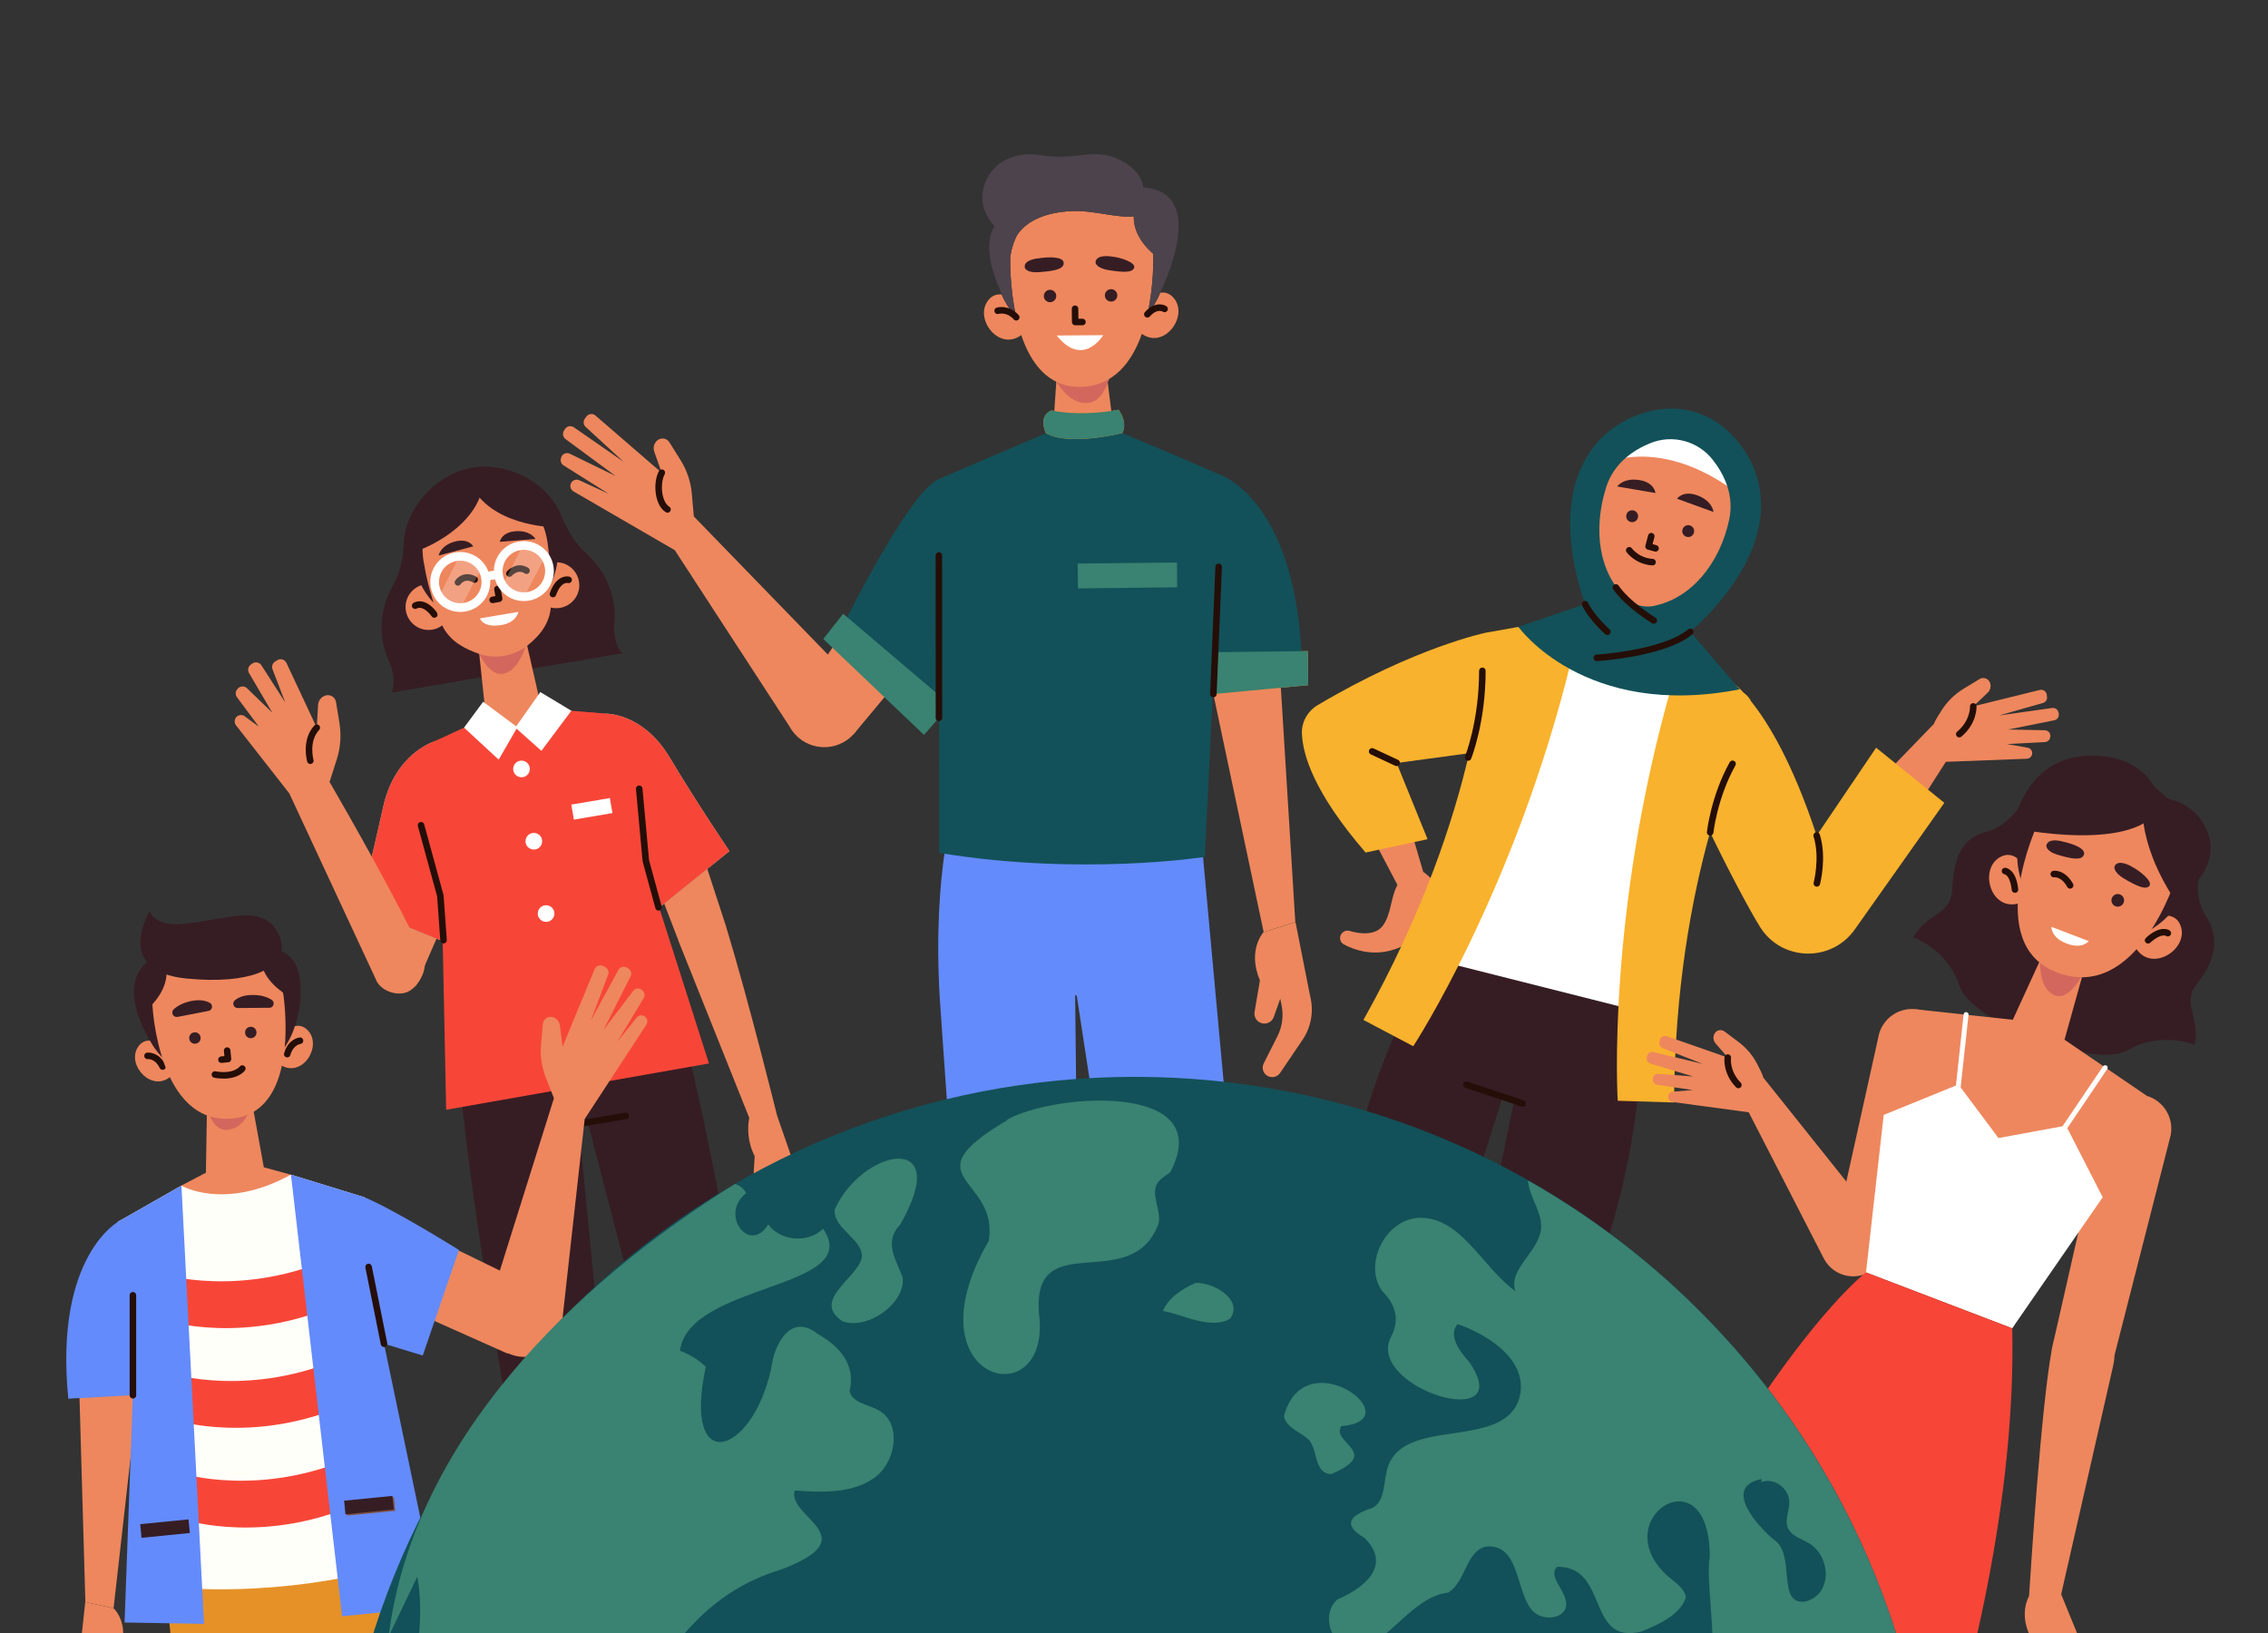 <svg width="250" height="180" viewBox="0 0 250 180" fill="none" xmlns="http://www.w3.org/2000/svg">
<rect x="0" y="0" width="250" height="180" fill="#333333" stroke="none"/>
<g clip-path="url(#clip0_42_3198)">
<path d="M145.48 180.383L142.7 190.913L137.76 189.783L141.13 175.713L145.48 180.383Z" fill="#EE875D"/>
<path d="M179.03 103.903L170.94 101.763L163.51 99.793C163.51 99.793 152.02 107.843 147.51 136.293L137.53 183.103L145.41 185.193L165.59 121.033L166.89 121.373L153.3 187.283L160.41 189.163L174.89 143.543C185.04 116.583 179.04 103.903 179.04 103.903H179.03Z" fill="#361D24"/>
<path d="M167.841 121.623L161.641 119.563" stroke="#250E08" stroke-width="0.72" stroke-linecap="round" stroke-linejoin="round"/>
<path d="M226.91 78.593C226.88 78.223 226.54 77.973 226.18 78.043L220.36 78.863L225.24 77.473C225.51 77.373 225.68 77.103 225.64 76.813L225.61 76.563C225.56 76.193 225.2 75.963 224.84 76.053L217.53 77.853L219.11 76.343C219.41 76.053 219.5 75.623 219.35 75.233C219.17 74.783 218.62 74.593 218.2 74.853L216.44 75.923C215.44 76.533 214.6 77.363 213.98 78.363L213.52 79.103C213.38 79.323 213.27 79.553 213.17 79.793L198.14 95.333C196.71 96.813 196.69 99.163 198.11 100.663C199.81 102.463 202.75 102.213 204.13 100.153L214.49 83.973L223.43 83.633C223.64 83.623 223.84 83.493 223.94 83.303C224.15 82.903 223.87 82.423 223.42 82.403L221.23 82.013L225.44 81.793C225.71 81.763 225.93 81.573 225.98 81.313L226 81.233C226.08 80.853 225.79 80.493 225.39 80.493L221.35 80.413L226.45 79.393C226.75 79.333 226.96 79.053 226.94 78.743V78.563L226.91 78.593Z" fill="#EE875D"/>
<path d="M217.511 77.863C217.511 77.863 217.601 79.553 215.971 80.923" stroke="#250E08" stroke-width="0.72" stroke-linecap="round" stroke-linejoin="round"/>
<path d="M156.88 96.103L155.51 91.433L151.39 92.503L154.04 97.543C153.27 98.973 153.38 100.683 152.46 101.993C151.6 103.213 149.76 102.903 148.75 102.613C148.44 102.523 148.12 102.623 147.91 102.873C147.58 103.263 147.68 103.853 148.12 104.093C150.74 105.493 154.32 105.563 157.3 102.123C160.61 98.313 156.87 96.103 156.87 96.103H156.88Z" fill="#EE875D"/>
<path d="M181.781 111.753L157.971 105.743L170.381 69.893L188.711 74.743L181.781 111.753Z" fill="white"/>
<path d="M167.37 69.103L163.82 69.733C163.82 69.733 156.06 71.303 145.25 77.723C144.15 78.373 143.46 79.573 143.51 80.853C143.59 83.193 144.85 87.403 150.53 93.973L157.36 92.503L153.95 84.103L161.95 83.023C160.2 90.553 156.82 100.783 150.29 112.423L155.78 115.323C155.78 115.323 167.13 98.013 173.33 72.253L167.37 69.113V69.103Z" fill="#F9B22D"/>
<path d="M206.8 82.423L200.25 92.103C197.6 84.063 194.9 79.643 193.02 77.303C192.87 77.003 192.67 76.743 192.4 76.513L192.21 76.363C191.17 75.243 190.54 74.883 190.54 74.883L190.27 75.413L184.37 75.223C177.02 100.673 178.32 121.333 178.32 121.333L184.53 121.523C184.6 109.073 186.46 99.033 188.5 91.733C190.49 95.883 192.91 100.423 194.02 102.193C196.4 105.973 201.87 106.103 204.45 102.453L214.32 88.493L206.8 82.413V82.423Z" fill="#F9B22D"/>
<path d="M184.06 66.483C184.06 66.483 182.53 67.203 181.32 67.163C180.11 67.123 179.21 66.033 179.2 66.023C179.19 66.013 178.11 64.753 178.11 64.753L175.83 71.203L175.94 71.383C177.37 73.793 180.15 74.563 182.6 73.213L182.96 73.013L184.06 66.473V66.483Z" fill="#EE875D"/>
<path d="M191.1 57.403C190.36 60.273 189.29 62.633 188.41 64.273C187.55 65.883 186.06 66.783 184.15 67.313L183.8 67.413C181.78 67.983 179.5 67.413 177.97 65.963C176.43 64.503 175.5 62.863 175.59 60.923C175.75 57.383 176.64 53.653 176.64 53.653C176.64 53.653 178.09 45.753 185.85 47.913C193.62 50.073 191.11 57.403 191.11 57.403H191.1Z" fill="#EE875D"/>
<path d="M180.54 57.073C180.45 57.423 180.09 57.633 179.74 57.533C179.39 57.433 179.18 57.083 179.28 56.733C179.37 56.383 179.73 56.173 180.08 56.273C180.43 56.363 180.64 56.723 180.54 57.073Z" fill="#361D24"/>
<path d="M186.72 58.713C186.63 59.063 186.27 59.273 185.92 59.173C185.57 59.083 185.36 58.723 185.46 58.373C185.55 58.023 185.91 57.813 186.26 57.913C186.61 58.003 186.82 58.363 186.72 58.713Z" fill="#361D24"/>
<path d="M182.02 59.103L181.72 60.233L182.49 60.443" stroke="#250E08" stroke-width="0.72" stroke-linecap="round" stroke-linejoin="round"/>
<path d="M178.26 53.623L182.48 54.343C182.48 54.343 182.39 53.173 180.68 52.913C178.93 52.643 178.26 53.623 178.26 53.623Z" fill="#361D24"/>
<path d="M188.879 56.433L184.859 54.973C184.859 54.973 185.509 54.003 187.129 54.613C188.789 55.243 188.879 56.433 188.879 56.433Z" fill="#361D24"/>
<path d="M179.59 60.653C179.59 60.653 180.45 61.863 182.16 61.963" stroke="#250E08" stroke-width="0.72" stroke-linecap="round" stroke-linejoin="round"/>
<path d="M177.6 50.853C177.6 50.853 183.71 48.263 191.84 54.623C191.84 54.623 192.54 48.703 186.23 47.033C179.92 45.363 177.6 50.853 177.6 50.853Z" fill="white"/>
<path d="M193.97 57.533C194.79 52.223 191.94 48.553 189.67 46.853C187.8 45.443 185.43 44.823 183.11 45.103C180.27 45.443 175.93 47.203 174 52.243C171.91 57.733 173.93 64.383 174.73 66.593L167.37 69.093C167.37 69.093 174.64 79.333 191.76 75.983L186.31 69.633C188.1 68.083 193.07 63.303 193.96 57.523L193.97 57.533ZM182.31 66.793C181.25 67.003 180.14 66.713 179.33 65.993C176.25 63.243 175.56 58.433 177.04 53.733C177.87 51.093 179.97 49.643 181.9 48.853C184.35 47.853 187.15 48.593 188.79 50.673C190.08 52.323 191.19 54.613 190.6 57.313C189.56 62.143 186.41 65.963 182.31 66.783V66.793Z" fill="#125159"/>
<path d="M178.12 64.753C179.45 66.673 182.3 68.393 182.3 68.393" stroke="#250E08" stroke-width="0.72" stroke-linecap="round" stroke-linejoin="round"/>
<path d="M186.32 69.643C183.42 72.063 176.01 72.513 176.01 72.513" stroke="#250E08" stroke-width="0.72" stroke-linecap="round" stroke-linejoin="round"/>
<path d="M174.73 66.593C175.42 68.073 177.18 69.633 177.18 69.633" stroke="#250E08" stroke-width="0.72" stroke-linecap="round" stroke-linejoin="round"/>
<path d="M163.4 73.943C163.4 79.593 161.83 83.493 161.83 83.493" stroke="#250E08" stroke-width="0.72" stroke-linecap="round" stroke-linejoin="round"/>
<path d="M153.95 84.083L151.25 82.823" stroke="#250E08" stroke-width="0.72" stroke-linecap="round" stroke-linejoin="round"/>
<path d="M190.98 84.193C188.94 87.833 188.51 91.743 188.51 91.743" stroke="#250E08" stroke-width="0.72" stroke-linecap="round" stroke-linejoin="round"/>
<path d="M200.25 92.093C201.02 94.523 200.27 97.373 200.27 97.373" stroke="#250E08" stroke-width="0.72" stroke-linecap="round" stroke-linejoin="round"/>
<path d="M242.22 108.373C244.04 106.073 244.83 103.553 243.16 100.973C241.76 98.803 242.44 96.653 242.44 96.653L229.26 101.663L222.61 88.883C222.61 88.883 221.33 91.083 218.9 91.703C215.93 92.453 215.35 95.113 215.18 98.043C215 100.973 212.66 100.403 210.88 103.323C210.88 103.323 214.61 104.573 215.95 108.583C216.66 110.703 220.19 112.963 224.46 114.313C228.54 116.163 232.68 116.833 234.62 115.723C238.29 113.623 241.91 115.183 241.91 115.183C242.52 111.813 240.4 110.683 242.22 108.373Z" fill="#361D24"/>
<path d="M222.94 95.233C222.94 95.233 221.95 93.603 220.42 94.503C218.1 95.883 219.47 100.503 222.56 99.563L222.94 95.223V95.233Z" fill="#EE875D"/>
<path d="M221.011 96.013C221.011 96.013 221.891 96.063 222.111 98.053" stroke="#250E08" stroke-width="0.72" stroke-linecap="round" stroke-linejoin="round"/>
<path d="M238.04 101.003C238.04 101.003 239.87 100.443 240.4 102.143C241.21 104.713 237.11 107.243 235.43 104.493L238.04 101.003Z" fill="#EE875D"/>
<path d="M238.959 102.863C238.959 102.863 238.269 102.313 236.779 103.643" stroke="#250E08" stroke-width="0.72" stroke-linecap="round" stroke-linejoin="round"/>
<path d="M240.97 97.843C239.12 102.693 233.58 105.083 228.61 103.183C223.64 101.283 221.11 95.813 222.96 90.963C224.81 86.113 230.35 83.723 235.32 85.623C240.29 87.523 242.83 92.993 240.97 97.843Z" fill="#361D24"/>
<path d="M225.17 105.213L221.01 114.283L227.02 116.573L229.74 106.833L225.17 105.213Z" fill="#EE875D"/>
<path d="M224.9 105.543C224.9 105.543 224.56 109.003 226.54 109.723C228.17 110.313 229.6 107.343 229.6 107.343L224.9 105.543Z" fill="#D3675D"/>
<path d="M224.6 90.833C224.6 90.833 218.47 104.033 226.72 107.183C235.64 110.593 239.89 96.673 239.89 96.673C239.89 96.673 242.17 90.543 234.51 87.623C227.49 84.943 224.6 90.833 224.6 90.833Z" fill="#EE875D"/>
<path d="M228.19 97.593C227.4 96.173 226.39 96.343 226.39 96.343" stroke="#250E08" stroke-width="0.72" stroke-linecap="round" stroke-linejoin="round"/>
<path d="M234.09 99.493C233.95 99.853 233.55 100.033 233.19 99.893C232.83 99.753 232.65 99.353 232.79 98.993C232.93 98.633 233.33 98.453 233.69 98.593C234.05 98.733 234.23 99.133 234.09 99.493Z" fill="#361D24"/>
<path d="M226.129 102.163L230.239 103.733C230.239 103.733 229.559 104.673 227.809 104.003C226.049 103.333 226.129 102.163 226.129 102.163Z" fill="white"/>
<path d="M235.06 95.563C235.06 95.563 233.51 94.603 233.09 95.473C233.09 95.473 232.82 96.063 234.18 96.873C235.55 97.673 236.55 98.133 236.93 97.643C237.32 97.143 235.81 95.943 235.05 95.573L235.06 95.563Z" fill="#361D24"/>
<path d="M227.46 92.783C227.46 92.783 225.79 92.253 225.57 93.183C225.57 93.183 225.44 93.823 226.9 94.243C228.37 94.673 229.45 94.873 229.7 94.233C230 93.483 228.26 92.953 227.45 92.783H227.46Z" fill="#361D24"/>
<path d="M221.87 91.273C221.87 91.273 235.83 94.253 238.26 88.683C238.26 88.683 237.26 82.693 229.59 83.343C222.94 83.913 221.86 91.263 221.86 91.263L221.87 91.273Z" fill="#361D24"/>
<path d="M236.24 87.913C236.24 87.913 235.27 92.373 239.73 99.213C239.73 99.213 245.11 96.213 243.31 91.653C241.51 87.103 236.25 87.903 236.25 87.903L236.24 87.913Z" fill="#361D24"/>
<path d="M211.51 111.293C209.4 110.863 207.36 112.283 207.03 114.403L203.52 130.243L194.38 118.793C194.31 118.563 194.22 118.333 194.11 118.113L193.74 117.373C193.25 116.383 192.53 115.523 191.65 114.863L190.09 113.693C189.72 113.413 189.19 113.543 188.98 113.953C188.8 114.303 188.85 114.723 189.11 115.013L190.46 116.573L183.74 114.223C183.41 114.103 183.05 114.293 182.97 114.633L182.92 114.863C182.86 115.133 182.99 115.403 183.24 115.523L187.7 117.273L182.29 115.973C181.96 115.873 181.61 116.083 181.55 116.423L181.52 116.593C181.47 116.883 181.64 117.163 181.92 117.243L186.63 118.653L182.82 118.363C182.45 118.323 182.14 118.633 182.18 119.003V119.073C182.22 119.323 182.4 119.533 182.65 119.573L186.59 120.153L184.49 120.323C184.06 120.293 183.76 120.723 183.92 121.123C184 121.313 184.17 121.443 184.37 121.473L192.76 122.603L201.06 138.763C202.17 140.833 204.91 141.333 206.68 139.783C207.1 139.413 207.42 138.973 207.63 138.483L207.72 138.523L215.73 115.593C216.09 113.573 213.53 111.683 211.52 111.283L211.51 111.293Z" fill="#EE875D"/>
<path d="M190.451 116.573C190.451 116.573 190.221 118.163 191.621 119.593" stroke="#250E08" stroke-width="0.72" stroke-linecap="round" stroke-linejoin="round"/>
<path d="M236.531 120.743C234.541 120.223 232.501 121.373 231.931 123.353L226.471 147.393C226.361 147.813 226.261 148.233 226.181 148.653C226.171 148.713 226.161 148.763 226.151 148.823C226.151 148.833 226.151 148.843 226.151 148.853C224.991 155.243 223.891 172.373 223.661 175.933C223.371 176.473 222.551 178.413 224.131 180.983L224.061 184.423C224.051 184.953 224.431 185.413 224.961 185.503C225.531 185.593 226.071 185.213 226.181 184.653L226.571 182.623L226.821 183.303C227.211 184.383 227.231 185.553 226.871 186.643L225.851 189.733C225.731 190.083 225.821 190.473 226.071 190.743C226.561 191.273 227.421 191.133 227.731 190.493L229.591 186.603C230.311 185.093 230.351 183.353 229.691 181.823L227.201 175.733L232.921 150.593C233.011 150.193 233.071 149.773 233.091 149.343L239.171 125.533C239.811 123.483 238.611 121.303 236.531 120.763V120.743Z" fill="#EE875D"/>
<path d="M224.811 112.723L211.171 111.253L205.681 140.253L221.801 146.413L236.621 120.773L224.811 112.723Z" fill="#EE875D"/>
<path d="M232.2 117.463C232.08 117.383 231.91 117.413 231.82 117.533L227.35 124.143L220.29 125.443L216.12 119.863L216.99 111.863C217.01 111.713 216.9 111.583 216.75 111.563C216.6 111.543 216.47 111.653 216.45 111.803L215.6 119.653L207.64 122.893L205.69 140.243L221.81 146.403L231.78 131.973L227.88 124.353L232.28 117.833C232.36 117.713 232.33 117.543 232.21 117.453L232.2 117.463Z" fill="white"/>
<path d="M205.681 140.253C205.681 140.253 187.981 153.683 165.561 212.363L202.251 226.383C202.251 226.383 222.601 183.773 221.811 146.423L205.691 140.263L205.681 140.253Z" fill="#F74638"/>
<path d="M64.79 123.713L72.45 153.233L81.44 198.943L91.67 197.203L82.79 151.503C77.26 118.773 74.1 109.243 74.1 109.243L65.71 110.673L50.22 113.313C50.22 113.313 50.33 122.973 55.95 155.693L62.77 202.133L73 200.393L66.73 154.213L63.79 123.893L64.02 123.853L64.77 123.723L64.79 123.713Z" fill="#361D24"/>
<path d="M68.98 123.003L61.13 124.333" stroke="#250E08" stroke-width="0.72" stroke-linecap="round" stroke-linejoin="round"/>
<path d="M87.599 128.563L85.659 122.973C85.659 122.973 82.549 110.383 80.009 102.043L74.409 84.873L68.699 87.873L74.739 103.563C74.759 103.633 74.779 103.703 74.809 103.773L82.589 123.213C82.409 124.193 82.339 125.773 83.189 127.443L83.009 130.363C82.979 130.813 83.269 131.233 83.689 131.353C84.139 131.473 84.589 131.193 84.699 130.713L85.089 129.013L85.259 129.613C85.529 130.563 85.509 131.563 85.179 132.463L84.249 135.023C84.139 135.313 84.199 135.653 84.389 135.903C84.759 136.383 85.459 136.343 85.729 135.813L87.349 132.643C87.979 131.413 88.069 129.933 87.599 128.573V128.563Z" fill="#EE875D"/>
<path d="M66.649 78.663C66.649 78.663 70.809 78.453 73.829 83.503C76.859 88.583 80.409 93.813 80.409 93.813L72.149 100.463L66.659 78.673L66.649 78.663Z" fill="#86CEB6"/>
<path d="M40.79 105.443L47.68 88.353L53.43 91.263L45.85 108.673L40.79 105.443Z" fill="#EE875D"/>
<path d="M47.88 81.723C47.88 81.723 43.56 83.003 42.25 88.893C40.97 94.663 39.63 100.023 39.63 100.023L49.36 103.973L47.88 81.723Z" fill="#86CEB6"/>
<path d="M66.649 78.663C66.649 78.663 70.809 78.453 73.829 83.503C76.859 88.583 80.409 93.813 80.409 93.813L72.149 100.463L66.659 78.673L66.649 78.663Z" fill="#F74638"/>
<path d="M47.88 81.723C47.88 81.723 43.56 83.003 42.25 88.893C40.97 94.663 39.63 100.023 39.63 100.023L49.36 103.973L47.88 81.723Z" fill="#F74638"/>
<path d="M46.68 105.433C43.85 99.323 38.57 90.063 36.31 86.153L36.35 86.123L37.13 83.673C37.54 82.393 37.63 81.033 37.42 79.713L37.04 77.383C36.95 76.833 36.38 76.493 35.85 76.673C35.4 76.823 35.09 77.233 35.06 77.713L34.92 80.213L31.57 73.063C31.39 72.683 30.91 72.543 30.56 72.773L30.32 72.923C30.04 73.103 29.92 73.453 30.04 73.773L31.44 77.423L28.84 73.373C28.64 73.003 28.15 72.893 27.81 73.143L27.64 73.263C27.35 73.473 27.27 73.863 27.44 74.173L30.02 78.563L27.28 75.913C26.99 75.573 26.46 75.583 26.19 75.933L26.13 76.003C25.94 76.243 25.93 76.583 26.11 76.833L28.53 80.093L27.09 79.043C26.74 78.663 26.11 78.773 25.92 79.253C25.83 79.483 25.86 79.743 26.01 79.943L31.89 87.453L41.42 107.933C41.87 109.153 43.61 109.823 44.83 109.373C46.13 108.893 47.27 106.683 46.68 105.433Z" fill="#EE875D"/>
<path d="M34.919 80.213C33.58 81.643 34.209 83.853 34.209 83.853" stroke="#250E08" stroke-width="0.72" stroke-linecap="round" stroke-linejoin="round"/>
<path d="M45.97 82.893C47.37 81.653 49.87 80.983 49.87 80.983L57.07 80.493L64.02 78.573C64.02 78.573 66.61 78.383 68.34 79.083L71.17 95.363L78.15 117.223L49.18 122.323L48.71 99.493L45.96 82.893H45.97Z" fill="#F74638"/>
<path d="M66.65 78.663L57.94 77.893L55.07 78.383L47.88 81.723C52.35 84.683 62.43 86.013 66.25 78.903L66.65 78.663Z" fill="#F74638"/>
<path d="M72.59 100.013L71.19 94.883L70.46 86.943" stroke="#250E08" stroke-width="0.72" stroke-linecap="round" stroke-linejoin="round"/>
<path d="M46.41 90.963L48.54 98.743L48.89 103.633" stroke="#250E08" stroke-width="0.72" stroke-linecap="round" stroke-linejoin="round"/>
<path d="M43.38 74.913C43.35 74.233 43.18 73.553 42.9 72.933C41.48 69.793 41.99 66.833 43.36 64.443C44.6 62.283 44.52 59.423 44.52 59.423C45.02 55.443 48.47 52.143 52.02 51.543C55.56 50.943 59.87 52.753 61.67 56.343C61.67 56.343 62.7 59.253 64.46 60.843C66.5 62.683 68 65.263 67.71 68.693C67.65 69.363 67.71 70.063 67.91 70.723C68.05 71.213 68.28 71.703 68.62 72.003L43.15 76.343C43.37 75.943 43.42 75.403 43.39 74.893L43.38 74.913Z" fill="#361D24"/>
<path d="M58.82 64.863C59.02 66.243 60.3 67.213 61.68 67.013C63.06 66.813 64.03 65.533 63.83 64.153C63.63 62.773 62.35 61.803 60.97 62.003C59.59 62.203 58.62 63.483 58.82 64.863Z" fill="#EE875D"/>
<path d="M49.73 66.483C49.96 67.863 49.04 69.163 47.66 69.403C46.28 69.633 44.98 68.713 44.74 67.333C44.51 65.953 45.43 64.653 46.81 64.413C48.19 64.183 49.49 65.103 49.73 66.483Z" fill="#EE875D"/>
<path d="M45.761 66.763C45.761 66.763 46.691 66.133 47.881 67.733" stroke="#250E08" stroke-width="0.72" stroke-linecap="round" stroke-linejoin="round"/>
<path d="M45.71 62.283C46.45 66.603 50.55 69.513 54.88 68.783C59.2 68.043 62.11 63.943 61.38 59.613C60.64 55.283 56.54 52.383 52.21 53.113C47.89 53.853 44.98 57.953 45.71 62.283Z" fill="#361D24"/>
<path d="M52.72 71.093C52.72 71.093 53.97 71.903 54.99 71.973C56.02 72.053 56.85 71.143 56.86 71.133C56.87 71.123 57.86 70.073 57.86 70.073L59.72 78.203L59.62 78.363C58.25 80.443 55.85 80.873 53.87 79.403L53.58 79.183L52.72 71.093Z" fill="#EE875D"/>
<path d="M58.46 68.863C58.46 68.863 57.89 73.893 55.42 74.273C53.38 74.583 52.06 70.203 52.06 70.203L58.47 68.863H58.46Z" fill="#D3675D"/>
<path d="M46.75 62.193C47.2 64.893 47.98 67.153 48.66 68.743C49.32 70.293 50.62 71.243 52.33 71.893L52.64 72.013C54.46 72.703 56.6 72.373 58.13 71.163C59.67 69.943 60.66 68.513 60.73 66.713C60.87 63.443 60.37 59.933 60.37 59.933C60.37 59.933 59.69 52.543 52.37 53.883C45.04 55.233 46.75 62.183 46.75 62.183V62.193Z" fill="#EE875D"/>
<path d="M62.68 63.913C62.68 63.913 61.61 63.603 60.95 65.483" stroke="#250E08" stroke-width="0.72" stroke-linecap="round" stroke-linejoin="round"/>
<path d="M54.831 64.933L55.021 65.993L54.301 66.123" stroke="#250E08" stroke-width="0.72" stroke-linecap="round" stroke-linejoin="round"/>
<path d="M59.031 59.413L55.091 59.723C55.091 59.723 55.271 58.653 56.861 58.553C58.491 58.443 59.031 59.413 59.031 59.413Z" fill="#361D24"/>
<path d="M48.351 61.233L52.171 60.223C52.171 60.223 51.651 59.273 50.111 59.703C48.531 60.143 48.351 61.233 48.351 61.233Z" fill="#361D24"/>
<path d="M57.14 67.443L52.9 68.163C52.9 68.163 53.25 69.243 55.28 68.893C56.95 68.613 57.14 67.443 57.14 67.443Z" fill="white"/>
<path d="M56.15 63.223C56.15 63.223 57.01 62.233 58.04 62.903" stroke="#250E08" stroke-width="0.72" stroke-linecap="round" stroke-linejoin="round"/>
<path d="M50.48 64.193C50.48 64.193 51.12 63.213 52.321 63.883" stroke="#250E08" stroke-width="0.72" stroke-linecap="round" stroke-linejoin="round"/>
<path opacity="0.23" d="M57.57 60.223L55.38 64.573C55.38 64.573 56.52 66.063 57.85 65.653L60.08 61.393C60.08 61.393 59.02 59.873 57.56 60.223H57.57Z" fill="white"/>
<path opacity="0.23" d="M50.581 61.413L48.391 65.763C48.391 65.763 49.531 67.253 50.861 66.843L53.091 62.583C53.091 62.583 52.031 61.063 50.571 61.413H50.581Z" fill="white"/>
<path d="M54.96 63.423C55.22 64.963 56.68 65.993 58.22 65.733C59.76 65.473 60.79 64.013 60.53 62.473C60.27 60.933 58.81 59.903 57.27 60.163C55.73 60.423 54.7 61.883 54.96 63.423Z" stroke="white" stroke-width="0.96" stroke-miterlimit="10"/>
<path d="M47.95 64.623C48.21 66.163 49.67 67.193 51.21 66.933C52.75 66.673 53.78 65.213 53.52 63.673C53.26 62.133 51.8 61.103 50.26 61.363C48.72 61.623 47.69 63.083 47.95 64.623Z" stroke="white" stroke-width="0.96" stroke-miterlimit="10"/>
<path d="M54.961 63.423C54.961 63.423 54.12 63.263 53.52 63.673" stroke="white" stroke-width="0.96" stroke-miterlimit="10"/>
<path d="M60.79 58.093C60.79 58.093 54.03 57.963 51.85 53.303C51.85 53.303 58.39 49.643 60.79 58.093Z" fill="#361D24"/>
<path d="M46.47 60.533C46.47 60.533 52.8 58.173 53.32 53.053C53.32 53.053 45.94 51.773 46.47 60.533Z" fill="#361D24"/>
<path d="M59.559 76.283L56.899 80.063L53.259 77.353L51.149 80.203L54.969 83.733L56.939 80.323L59.679 82.763L62.979 78.343L59.559 76.283Z" fill="white"/>
<path d="M56.579 84.913C56.659 85.413 57.139 85.743 57.639 85.663C58.139 85.583 58.469 85.103 58.389 84.603C58.309 84.103 57.829 83.773 57.329 83.853C56.829 83.933 56.499 84.413 56.579 84.913Z" fill="white"/>
<path d="M57.94 92.883C58.02 93.383 58.5 93.713 59 93.633C59.5 93.553 59.83 93.073 59.75 92.573C59.67 92.073 59.19 91.743 58.69 91.823C58.19 91.903 57.86 92.383 57.94 92.883Z" fill="white"/>
<path d="M59.289 100.853C59.379 101.353 59.849 101.683 60.349 101.603C60.849 101.523 61.179 101.043 61.099 100.543C61.019 100.043 60.539 99.713 60.039 99.793C59.539 99.873 59.209 100.353 59.289 100.853Z" fill="white"/>
<path d="M63.258 90.345L67.507 89.621L67.225 87.965L62.976 88.689L63.258 90.345Z" fill="white"/>
<path d="M111.54 193.003L118.77 192.113L117.95 179.303L110.62 178.683L111.54 193.003Z" fill="white"/>
<path d="M139.891 192.693L132.641 191.963L131.021 179.163L138.331 178.383L139.891 192.693Z" fill="white"/>
<path d="M105.37 88.123C105.37 88.123 102.72 95.733 103.6 110.203L108.82 184.733L119.33 184.623L118.5 108.513L130.14 184.503L140.85 184.383L132.21 90.103L125.39 90.173L105.36 88.123H105.37Z" fill="#648BFB"/>
<g style="mix-blend-mode:multiply">
<path d="M121.75 109.393L112.62 107.883" stroke="#648BFB" stroke-width="1.66" stroke-linecap="round" stroke-linejoin="round"/>
</g>
<path d="M116.481 41.413L115.881 50.163L123.101 50.083L121.991 41.253L116.481 41.413Z" fill="#EE875D"/>
<path d="M115.191 39.163C115.191 39.163 116.631 44.513 119.811 44.423C122.421 44.343 122.781 39.083 122.781 39.083L115.181 39.163H115.191Z" fill="#D3675D"/>
<path d="M127.89 32.273C127.54 33.133 127.06 33.933 126.48 34.653C127.23 31.313 127.12 28.183 127.12 28.183C127.12 28.183 127.12 28.103 127.1 27.963C125.41 26.473 124.95 25.003 124.97 23.843C123.22 24.073 120.51 23.163 118.17 23.263C114.26 23.433 112.68 25.013 112.07 25.983C111.45 27.263 111.36 28.353 111.36 28.353C111.36 28.353 111.26 31.583 112.02 34.973C111.36 34.233 110.81 33.383 110.41 32.463C109.94 32.403 109.39 32.513 108.92 33.113C107.34 35.153 110.15 38.763 112.57 36.933C113.6 39.993 115.52 42.683 119.05 42.643C122.77 42.603 124.78 39.873 125.87 36.803C128.32 38.543 131.03 34.883 129.41 32.883C128.92 32.283 128.36 32.193 127.89 32.263V32.273Z" fill="#EE875D"/>
<path d="M111.361 28.353C111.361 28.353 111.451 27.263 112.071 25.983C112.681 25.013 114.261 23.433 118.171 23.263C120.511 23.163 123.221 24.073 124.971 23.843C124.961 25.003 125.411 26.473 127.101 27.963C127.111 28.103 127.121 28.183 127.121 28.183C127.121 28.183 127.231 31.303 126.481 34.653C127.061 33.943 127.541 33.143 127.891 32.273C127.911 32.233 127.921 32.203 127.931 32.163C128.821 30.243 130.151 26.843 129.871 24.173C129.581 21.493 127.681 20.763 126.021 20.653C125.901 19.753 125.391 18.833 124.171 18.043C120.891 15.933 118.831 17.793 114.811 17.123C110.281 16.373 108.121 19.563 108.291 22.023C108.371 23.153 108.891 24.123 109.631 24.933C109.371 25.333 109.181 25.803 109.101 26.363C108.821 28.253 109.551 30.393 110.131 31.713C110.221 31.963 110.311 32.213 110.411 32.453C110.811 33.373 111.361 34.223 112.021 34.963C111.261 31.573 111.361 28.343 111.361 28.343V28.353Z" fill="#4D434C"/>
<path d="M109.971 34.253C109.971 34.253 111.071 33.913 112.021 34.973" stroke="#250E08" stroke-width="0.72" stroke-linecap="round" stroke-linejoin="round"/>
<path d="M128.371 34.053C128.371 34.053 127.531 33.473 126.471 34.643" stroke="#250E08" stroke-width="0.72" stroke-linecap="round" stroke-linejoin="round"/>
<path d="M122.581 28.283C122.581 28.283 120.831 27.963 120.761 28.903C120.761 28.903 120.731 29.543 122.251 29.783C123.781 30.023 124.851 30.083 125.021 29.493C125.191 28.903 123.401 28.353 122.571 28.283H122.581Z" fill="#361D24"/>
<path d="M114.58 28.463C114.58 28.463 112.8 28.563 112.96 29.493C112.96 29.493 113.08 30.123 114.62 29.993C116.16 29.873 117.26 29.683 117.25 29.003C117.25 28.213 115.4 28.333 114.58 28.463Z" fill="#361D24"/>
<path d="M116.431 32.623C116.431 33.003 116.131 33.313 115.751 33.313C115.371 33.313 115.061 33.013 115.061 32.633C115.061 32.253 115.361 31.943 115.741 31.943C116.121 31.943 116.431 32.243 116.431 32.623Z" fill="#361D24"/>
<path d="M123.16 32.553C123.16 32.933 122.86 33.243 122.48 33.243C122.1 33.243 121.79 32.943 121.79 32.563C121.79 32.183 122.09 31.873 122.47 31.873C122.85 31.873 123.16 32.173 123.16 32.553Z" fill="#361D24"/>
<path d="M118.5 34.033L118.52 35.493H119.32" stroke="#250E08" stroke-width="0.72" stroke-linecap="round" stroke-linejoin="round"/>
<path d="M116.48 36.983L121.61 36.943C121.61 36.943 119.39 40.623 116.48 36.983Z" fill="white"/>
<path d="M139.29 102.733C139.29 102.733 137.451 104.703 138.881 108.063L138.29 111.543C138.2 112.083 138.52 112.613 139.04 112.773C139.61 112.953 140.211 112.653 140.411 112.093L141.12 110.093L141.271 110.823C141.501 111.973 141.341 113.173 140.811 114.223L139.301 117.213C139.131 117.553 139.15 117.963 139.37 118.273C139.79 118.883 140.681 118.883 141.101 118.273L143.581 114.613C144.541 113.193 144.841 111.433 144.411 109.773L142.801 101.633L139.311 102.743L139.29 102.733Z" fill="#EE875D"/>
<path d="M139.291 102.733L132.471 70.483C132.051 68.413 134.221 65.773 136.301 65.383C138.601 64.953 140.741 66.703 140.771 69.053L142.781 101.633L139.291 102.743V102.733Z" fill="#EE875D"/>
<path d="M134.061 71.883L144.161 71.773L144.201 75.523L133.751 76.503L134.061 71.883Z" fill="#E59128"/>
<path d="M94.08 80.943L106.78 65.713L96.25 64.603L90.96 72.593L94.08 80.943Z" fill="#EE875D"/>
<path d="M94.25 75.243L76.48 56.923L76.26 54.413C76.14 53.103 75.72 51.833 75.02 50.723L73.79 48.753C73.5 48.283 72.86 48.193 72.44 48.553C72.09 48.863 71.97 49.353 72.12 49.793L72.94 52.113L65.65 45.813C65.34 45.533 64.86 45.593 64.62 45.933L64.46 46.163C64.27 46.433 64.3 46.793 64.53 47.033L68.73 50.893L63.29 47.123C62.96 46.863 62.49 46.953 62.27 47.303L62.16 47.483C61.98 47.783 62.05 48.163 62.32 48.383L67.86 52.473L62.83 50.023C62.44 49.823 61.96 50.023 61.85 50.453L61.83 50.543C61.75 50.833 61.87 51.143 62.13 51.303L67.1 54.433L63.85 52.933C63.39 52.723 62.86 53.063 62.87 53.573C62.87 53.813 63 54.033 63.21 54.163L74.38 60.643L87.05 80.113C88.4 82.563 91.68 83.113 93.76 81.253C95.49 79.703 95.7 77.063 94.22 75.263L94.25 75.243Z" fill="#EE875D"/>
<path d="M72.95 52.103C72.36 53.173 72.49 55.473 73.58 56.153" stroke="#250E08" stroke-width="0.72" stroke-linecap="round" stroke-linejoin="round"/>
<path d="M143.51 74.043C143.31 55.693 134.82 52.473 134.82 52.473L129.62 50.223L119.51 45.973L109 50.433L103.49 52.813C99.88 54.333 91.79 71.233 91.79 71.233L101.88 80.203L103.51 78.423L103.53 94.013C119.21 96.593 132.81 94.453 132.81 94.453L133.77 74.523L143.52 74.043H143.51Z" fill="#125159"/>
<path d="M129.732 61.999L118.793 62.117L118.823 64.857L129.762 64.738L129.732 61.999Z" fill="#3A8271"/>
<path d="M115.881 45.243C119.511 45.973 123.301 45.163 123.301 45.163C123.301 45.163 124.341 46.513 123.711 47.733C123.711 47.733 117.861 49.213 115.301 47.753C115.301 47.753 114.351 45.903 115.891 45.243H115.881Z" fill="#E59128"/>
<path d="M134.06 71.883L144.16 71.773L144.2 75.523L133.75 76.503L134.06 71.883Z" fill="#3A8271"/>
<path d="M133.75 76.503L134.33 62.483" stroke="#250E08" stroke-width="0.72" stroke-linecap="round" stroke-linejoin="round"/>
<path d="M92.94 67.653L103.5 76.623V79.123L101.85 81.003L90.75 70.433L92.94 67.653Z" fill="#3A8271"/>
<path d="M103.5 79.123L103.49 61.233" stroke="#250E08" stroke-width="0.72" stroke-linecap="round" stroke-linejoin="round"/>
<path d="M115.881 45.243C119.511 45.973 123.301 45.163 123.301 45.163C123.301 45.163 124.341 46.513 123.711 47.733C123.711 47.733 117.861 49.213 115.301 47.753C115.301 47.753 114.351 45.903 115.891 45.243H115.881Z" fill="#3A8271"/>
<path d="M41.97 250.843L51.61 249.883L42.72 167.413L37.83 168.253L37.8 167.903L20.26 169.643L20.28 169.823L17.81 169.893L25.73 252.453L34.97 251.533L30.8 181.753L32.31 181.603L41.97 250.843Z" fill="#E59128"/>
<path d="M12.52 177.273C12.52 177.273 14.27 178.843 13.28 181.873L14.06 184.843C14.18 185.303 13.94 185.783 13.5 185.973C13.02 186.173 12.47 185.953 12.26 185.483L11.49 183.803L11.42 184.443C11.3 185.463 11.54 186.483 12.08 187.353L13.62 189.833C13.8 190.113 13.8 190.473 13.64 190.763C13.33 191.323 12.55 191.393 12.14 190.893L9.71 187.903C8.77 186.743 8.37 185.243 8.62 183.763L9.4 176.583L12.51 177.283L12.52 177.273Z" fill="#EE875D"/>
<path d="M12.52 177.273L15.87 147.573C16.07 145.753 13.99 143.613 12.16 143.443C10.13 143.243 8.41 144.923 8.56 146.963L9.41 176.583L12.52 177.283V177.273Z" fill="#EE875D"/>
<path d="M13.2 134.553C13.2 134.553 5.95 138.273 7.53 154.173L21.18 153.433L13.19 134.543L13.2 134.553Z" fill="#648BFB"/>
<path d="M70.17 112.173L68.03 114.863L70.95 110.023C71.1 109.773 71.07 109.453 70.88 109.243L70.82 109.183C70.54 108.863 70.04 108.893 69.79 109.233L66.53 113.513L69.52 107.603C69.66 107.303 69.55 106.943 69.27 106.763L69.1 106.663C68.76 106.453 68.32 106.583 68.15 106.943L65.11 112.533L67.05 107.393C67.14 107.093 67.01 106.763 66.73 106.613L66.49 106.483C66.14 106.293 65.7 106.453 65.55 106.823L62.01 115.383L61.72 113.033C61.66 112.593 61.34 112.223 60.91 112.113C60.4 111.973 59.89 112.333 59.84 112.863L59.64 115.083C59.52 116.343 59.71 117.613 60.17 118.793L61.06 121.053L55.1 140.053L43.04 134.173L36.26 140.423L55.98 149.213L56 149.163C56.22 149.263 56.45 149.353 56.7 149.423C59.3 150.123 61.87 148.233 61.98 145.543L64.45 123.343L71.25 112.943C71.38 112.753 71.39 112.503 71.29 112.293C71.08 111.853 70.48 111.783 70.17 112.173Z" fill="#EE875D"/>
<path d="M20 130.683L13 134.673L19.33 174.963C19.33 174.963 30.33 176.273 43.66 172.543L40.17 131.973L32.08 129.483L20.01 130.683H20Z" fill="#FFFFFA"/>
<path d="M18.34 145.593C18.34 145.593 27.1 148.323 37.36 143.703L36.85 138.543C26.59 143.163 17.83 140.433 17.83 140.433L18.34 145.593Z" fill="#F74638"/>
<path d="M19.43 156.583C19.43 156.583 28.19 159.313 38.45 154.693L37.94 149.533C27.68 154.153 18.92 151.423 18.92 151.423L19.43 156.583Z" fill="#F74638"/>
<path d="M20.52 167.573C20.52 167.573 29.28 170.303 39.54 165.683L39.03 160.523C28.77 165.143 20.01 162.413 20.01 162.413L20.52 167.573Z" fill="#F74638"/>
<path d="M20 130.683L22.49 178.993L13.73 178.843L14.71 151.973L12.99 134.673L20 130.683Z" fill="#648BFB"/>
<path d="M45.08 148.953L46.6 149.413L50.59 137.783C50.59 137.783 43.64 133.423 40.16 131.963L32.07 129.473L37.71 178.153L48.38 177.093L42.33 148.113L45.08 148.953Z" fill="#648BFB"/>
<path d="M42.33 148.113L40.63 139.653" stroke="#250E08" stroke-width="0.72" stroke-linecap="round" stroke-linejoin="round"/>
<path d="M14.65 153.793V142.773" stroke="#250E08" stroke-width="0.72" stroke-linecap="round" stroke-linejoin="round"/>
<path d="M38.248 167.066L43.571 166.537L43.422 165.034L38.098 165.564L38.248 167.066Z" fill="#805248"/>
<path d="M15.604 169.507L20.928 168.977L20.778 167.475L15.455 168.004L15.604 169.507Z" fill="#361D24"/>
<path d="M38.08 166.919L43.403 166.39L43.254 164.887L37.93 165.416L38.08 166.919Z" fill="#361D24"/>
<path d="M28.069 104.643C28.069 104.643 32.189 103.573 32.969 107.463C33.609 110.653 32.269 113.773 32.269 113.773L30.469 106.663L28.079 104.653L28.069 104.643Z" fill="#361D24"/>
<path d="M19.05 104.733C19.05 104.733 14.83 105.293 14.76 109.253C14.71 112.043 16.82 115.183 16.82 115.183L17.18 107.983L19.05 104.743V104.733Z" fill="#361D24"/>
<path d="M31.61 113.593C31.61 113.593 32.83 112.433 33.92 113.563C35.58 115.273 33.34 118.893 30.92 117.383L31.6 113.593H31.61Z" fill="#EE875D"/>
<path d="M33.07 114.713C33.07 114.713 32.06 114.813 31.66 116.193" stroke="#250E08" stroke-width="0.72" stroke-linecap="round" stroke-linejoin="round"/>
<path d="M17.479 115.003C17.479 115.003 16.049 114.103 15.199 115.423C13.909 117.423 16.819 120.533 18.889 118.583L17.469 115.003H17.479Z" fill="#EE875D"/>
<path d="M16.26 116.383C16.26 116.383 17.3 116.263 17.93 117.563" stroke="#250E08" stroke-width="0.72" stroke-linecap="round" stroke-linejoin="round"/>
<path d="M15.509 111.393C15.989 116.183 20.249 119.673 25.039 119.203C29.829 118.723 33.319 114.463 32.849 109.673C32.369 104.883 28.109 101.393 23.319 101.863C18.529 102.343 15.039 106.603 15.509 111.393Z" fill="#361D24"/>
<path d="M29.079 128.663L27.849 121.903L22.809 122.303L22.699 129.263L19.989 130.683C19.989 130.683 24.729 133.503 32.059 129.483L29.069 128.663H29.079Z" fill="#EE875D"/>
<path d="M27.75 121.813C27.75 121.813 27.11 124.373 25.08 124.543C23.41 124.683 22.89 122.283 22.89 122.283L27.75 121.803V121.813Z" fill="#D3675D"/>
<path d="M31.21 109.463C31.21 109.463 33.34 122.513 25.64 123.283C17.46 124.093 16.81 110.893 16.81 110.893C16.81 110.893 16.29 105.143 23.5 104.423C30.11 103.763 31.2 109.463 31.2 109.463H31.21Z" fill="#EE875D"/>
<path d="M27.02 113.873C27.05 114.223 27.36 114.473 27.71 114.433C28.06 114.403 28.31 114.093 28.27 113.743C28.24 113.393 27.93 113.143 27.58 113.183C27.23 113.213 26.98 113.523 27.02 113.873Z" fill="#361D24"/>
<path d="M20.86 114.483C20.89 114.833 21.2 115.083 21.55 115.043C21.9 115.013 22.15 114.703 22.11 114.353C22.08 114.003 21.77 113.753 21.42 113.793C21.07 113.823 20.82 114.133 20.86 114.483Z" fill="#361D24"/>
<path d="M25.039 115.803L25.129 116.733L24.409 116.803" stroke="#250E08" stroke-width="0.72" stroke-linecap="round" stroke-linejoin="round"/>
<path d="M26.709 117.783C26.709 117.783 25.95 118.843 23.689 118.443" stroke="#250E08" stroke-width="0.72" stroke-linecap="round" stroke-linejoin="round"/>
<path d="M29.689 111.083L26.199 111.113C25.749 111.113 25.539 110.553 25.889 110.263C26.269 109.943 26.889 109.663 27.879 109.673C28.819 109.673 29.479 109.913 29.929 110.193C30.349 110.443 30.179 111.083 29.689 111.093V111.083Z" fill="#361D24"/>
<path d="M19.549 112.093L22.979 111.433C23.429 111.343 23.519 110.753 23.119 110.533C22.679 110.303 22.019 110.143 21.059 110.343C20.139 110.533 19.539 110.893 19.149 111.253C18.789 111.583 19.079 112.173 19.559 112.083L19.549 112.093Z" fill="#361D24"/>
<path d="M17.419 104.593C17.419 104.593 20.09 107.473 16.439 111.073C16.439 111.073 15.12 107.313 17.419 104.593Z" fill="#361D24"/>
<path d="M29.22 103.423C29.22 103.423 27.17 106.773 31.46 109.583C31.46 109.583 32.01 105.633 29.22 103.423Z" fill="#361D24"/>
<path d="M31.06 104.383C31.06 104.383 31.02 100.463 26.38 100.933C21.74 101.393 18.05 103.033 16.48 100.483C16.48 100.483 12.44 107.083 20.59 107.863C27.64 108.543 31.05 106.743 31.06 104.383Z" fill="#361D24"/>
<path d="M187.344 269.025C221.734 234.635 221.734 178.879 187.344 144.489C152.955 110.099 97.198 110.099 62.809 144.489C28.419 178.879 28.419 234.635 62.809 269.025C97.198 303.414 152.955 303.414 187.344 269.025Z" fill="#125159"/>
<path d="M129.02 129.183C128.56 129.583 127.96 129.853 127.62 130.363C126.77 131.643 128.02 133.343 127.72 134.843C124.75 142.943 113.73 134.993 114.53 144.793C116 156.313 99.88 152.423 108.99 136.773C110.16 129.693 100.03 129.963 111.01 123.483L110.99 123.433C116.11 120.493 134.22 119.213 129.02 129.163V129.183Z" fill="#3A8271"/>
<path d="M99.231 134.983C97.4 136.893 98.721 138.773 99.501 140.793C99.85 143.673 95.581 146.663 92.861 145.633C89.43 143.363 94.421 140.923 94.99 138.683C95.231 136.573 91.871 135.543 92.001 133.343C95.02 126.553 105.21 124.573 99.221 134.993L99.231 134.983Z" fill="#3A8271"/>
<path d="M116.23 240.443C107 244.643 113.52 248.793 111.09 256.283C109.61 259.273 105.58 260.043 103.54 262.673C100.74 266.833 102.01 273.153 96.87 275.313C93.15 279.783 102.58 283.973 100.91 288.543C97.93 289.493 96.51 286.033 95.55 283.833C92.99 278.713 87.26 275.623 85.13 270.313C82.47 263.683 85.86 254.763 80.68 249.863C71.97 245.103 64.46 239.933 67.32 228.563C69.23 223.963 70.41 219.073 64.31 217.703C62.83 216.473 63.91 213.763 62.63 212.323C61.8 211.393 60.38 211.403 59.15 211.233C54.59 210.603 51.29 206.693 48.46 203.053C40.72 194.983 47.84 183.623 46 173.793C44.95 175.993 43.89 178.183 42.84 180.383C45.49 158.783 63.36 141.453 81.02 130.503C81.54 130.663 82 131.023 82.25 131.513C79.24 133.873 82.66 138.343 84.68 134.953C86.02 136.823 89.11 137.063 90.73 135.433C95.34 142.153 75.92 141.363 74.95 148.893C76.01 149.273 76.99 149.883 77.8 150.653C75.19 162.773 82.85 160.513 84.99 150.933C85.36 147.933 87.25 144.723 90.13 147.033C92.67 148.443 94.33 150.543 93.65 153.313C93.9 154.623 95.67 154.793 96.84 155.443C99.47 156.883 98.78 161.243 96.31 162.943C93.84 164.653 90.58 164.503 87.59 164.293C86.77 167.323 95.69 169.383 86.09 173.013C76.25 175.903 70.63 185.173 68.73 194.613C67.57 195.703 65.65 194.233 65.32 192.663C65.58 188.163 63.42 184.303 58.41 186.763C54.28 189.133 47.82 201.803 56.48 201.563C58.4 200.863 59.53 198.003 61.51 198.483C65.6 200.253 59.97 205.433 61.65 208.153C62.7 209.963 65.84 210.023 66.34 212.043C66.69 213.433 65.47 215.013 66.2 216.263C67.06 217.623 69.09 216.993 69.99 215.953C72.77 210.353 76.48 208.943 80.48 214.393C87.95 214.573 85.76 215.763 90.26 221.133C95.14 224.833 101.8 223.173 102.03 230.783C104.16 235.373 110.53 233.103 114.29 234.913C116.33 235.893 117.71 238.713 116.25 240.443H116.23Z" fill="#3A8271"/>
<path d="M168.43 130.083C168.52 131.953 170.05 133.583 169.87 135.463C169.61 138.003 166.23 139.883 167.03 142.313C163.38 139.673 161.16 134.323 156.66 134.233C152.9 134.163 150.2 139.173 152.32 142.273C153.94 143.883 154.34 145.593 153.21 147.593C150.97 153.153 167.34 157.993 161.97 150.153C160.88 148.953 159.58 147.143 160.68 145.953C164.21 147.173 168.9 150.223 167.34 154.523C165.17 159.693 154.97 156.283 153.03 161.563C152.45 163.153 152.79 165.313 151.34 166.193C148.99 166.943 147.77 167.973 150.41 169.523C153.49 172.573 150.33 175.073 147.43 176.293C145.46 177.973 146.81 181.853 149.47 181.723C153.04 181.353 155.5 176.043 159.64 175.543C161.57 174.373 161.61 170.913 163.82 170.473C167.6 170.143 167.05 175.593 168.96 177.583C170.05 178.723 172.56 178.483 172.64 176.903C172.72 175.363 170.54 173.763 171.64 172.703C177.4 172.623 174.82 181.413 180.97 179.823C182.72 179.123 185.2 178.013 185.82 176.123C185.82 175.383 185.09 174.763 184.49 174.263C176.14 167.883 188.5 159.613 188.46 171.593C187.68 176.693 192.01 190.333 182.27 186.123C172.75 180.433 175.43 193.503 166.13 183.503C159.99 178.893 150.77 182.933 145.77 187.503C144.87 189.243 146.24 191.313 146.03 193.253C145.65 196.823 140.46 198.133 139.67 201.633C139.29 203.303 140.03 204.993 140.32 206.673C140.82 209.613 139.94 212.743 140.89 215.573C146.85 227.843 158.62 214.333 161.32 223.283C162.44 224.673 164.59 223.383 166.36 223.233C168.79 223.013 170.96 225.773 170.17 228.073C169.44 230.213 166.86 231.463 166.54 233.703C166.12 236.773 170.06 238.573 171.11 241.483C172.54 245.463 168.14 249.263 167.95 253.483C167.8 256.713 170.16 259.773 169.63 262.973C168.92 265.203 168.84 268.123 171.86 267.603C177.7 267.143 183.11 263.113 185.22 257.653C186.32 254.803 186.61 251.593 188.36 249.083C196.29 241.963 195.8 240.133 197.74 230.003C199.5 224.433 204.32 219.823 204.48 213.983C204.51 212.813 204.27 211.503 203.3 210.863C199.13 210.063 197.42 208.933 196.45 204.383C195.19 199.533 193.94 194.683 192.69 189.843C199.08 193.113 195.67 202.873 200.22 207.483C203.14 210.503 207.85 202.303 208.76 199.963C210.61 191.883 205.1 193.313 203.73 189.803C203.73 188.593 205.35 187.963 206.47 188.413C208.71 189.253 209.39 193.083 212.05 192.933C207.79 165.963 191.29 143.063 168.42 130.113L168.43 130.083ZM199 176.533C195.79 176.983 197.97 171.373 195.61 169.773C193.74 168.263 189.8 163.863 194.19 163.033L194.14 163.373C195.57 162.823 197.21 164.063 197.23 165.543C197.26 166.533 196.68 167.563 197.09 168.463C197.44 169.233 198.35 169.523 199.08 169.933C201.79 171.193 202.18 175.703 199 176.533Z" fill="#3A8271"/>
<path d="M147.851 157.193C146.661 159.083 152.401 160.083 146.741 162.483C144.891 162.463 145.231 159.893 144.361 158.803C143.491 157.853 141.891 157.533 141.521 156.123C143.781 147.503 155.78 156.603 147.84 157.193H147.851Z" fill="#3A8271"/>
<path d="M135.61 145.333C133.54 146.633 130.43 144.903 128.19 144.503C128.81 143.013 130.36 142.043 131.79 141.413C133.65 141.313 137.09 143.173 135.61 145.333Z" fill="#3A8271"/>
</g>
<defs>
<clipPath id="clip0_42_3198">
<rect width="250" height="180" fill="white"/>
</clipPath>
</defs>
</svg>
